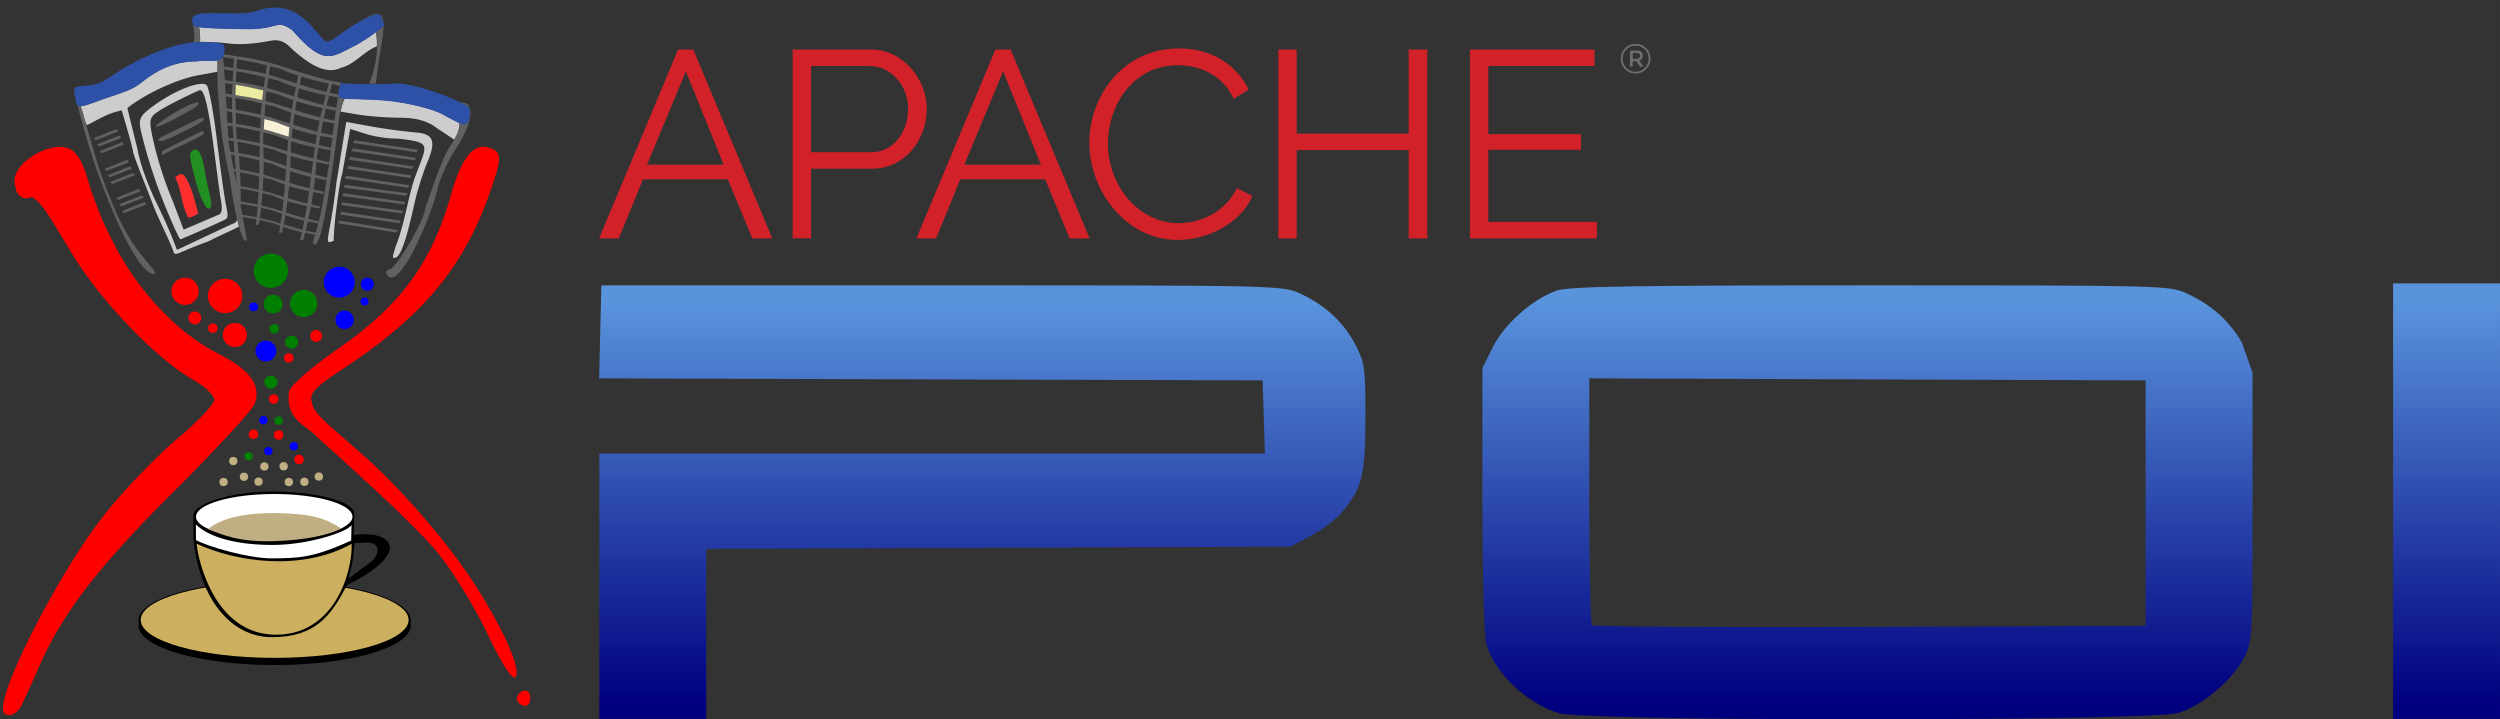 <?xml version="1.0" encoding="UTF-8" standalone="no"?>
<!-- ====================================================================
  Licensed to the Apache Software Foundation (ASF) under one or more
  contributor license agreements.  See the NOTICE file distributed with
  this work for additional information regarding copyright ownership.
  The ASF licenses this file to You under the Apache License, Version 2.0
  (the "License"); you may not use this file except in compliance with
  the License.  You may obtain a copy of the License at

  http://www.apache.org/licenses/LICENSE-2.0

  Unless required by applicable law or agreed to in writing, software
  distributed under the License is distributed on an "AS IS" BASIS,
  WITHOUT WARRANTIES OR CONDITIONS OF ANY KIND, either express or implied.
  See the License for the specific language governing permissions and
  limitations under the License.
  ==================================================================== -->

<svg width="486.55" height="140" viewBox="0 0 128.733 37.042" xmlns="http://www.w3.org/2000/svg">
	<rect x="0" y="0" width="128.733" height="37.042" fill="#333333" stroke="none"/>
	<defs>
		<linearGradient id="a" x1="101.43" x2="101.43" y1="296.2" y2="272.81" gradientTransform="translate(0 35.21) scale(.881)" gradientUnits="userSpaceOnUse">
			<stop stop-color="#00007f" offset="0"/>
			<stop stop-color="#5993dc" offset="1"/>
		</linearGradient>
	</defs>
	<g transform="translate(0 -259.96)">
		<path d="M30.864 290.15v-6.83h34.27l-.059-1.886-.058-1.887-17.083-.052-17.083-.052.057-2.394.058-2.395H48.5c17.399 0 17.542.003 18.463.43 1.289.596 2.256 1.5 2.85 2.66.464.91.503 1.206.496 3.74-.008 2.986-.164 3.611-1.212 4.853-.311.37-1.036.92-1.61 1.224l-1.045.55-15.037.056-15.037.057v8.757h-5.505zm49.402 6.535c-1.68-.525-3.321-2.095-3.73-3.57-.114-.406-.202-3.672-.203-7.462v-6.74l.536-1.075c.593-1.19 2.037-2.471 3.284-2.912.613-.217 3.86-.272 16.162-.272 15.19 0 15.406.006 16.312.427 1.257.584 2.147 1.377 2.807 2.5l.557 1.566v6.62c0 7.075-.01 7.257-.45 8.08-.638 1.191-2.163 2.465-3.389 2.829-1.428.424-30.53.432-31.885.01zm30.219-10.817v-6.32l-14.324-.053-14.324-.052v6.288c0 3.458.062 6.35.137 6.425.076.076 6.522.114 14.324.085l14.186-.052zm12.743-.102v-11.214h5.505v22.428h-5.505z" fill="url(#a)"/>
		<g stroke-width=".265">
			<path d="M84.762 262.442c.15.149.224.328.224.538s-.074.389-.224.54c-.149.15-.33.225-.542.225s-.392-.074-.54-.223c-.147-.15-.221-.329-.221-.538s.074-.39.223-.54a.732.732 0 0 1 .54-.225c.21 0 .391.074.54.223zm-.064 1.015a.655.655 0 0 0 .195-.475.651.651 0 0 0-.193-.473c-.129-.13-.287-.196-.474-.196s-.345.065-.475.197-.194.29-.194.475.065.343.192.474c.128.13.286.196.473.196s.345-.067.476-.198zm-.107-.622c0 .136-.06.222-.18.257l.22.297h-.178l-.198-.276h-.18v.276h-.144v-.824h.31c.125 0 .214.021.269.064.054.043.08.111.08.206zm-.184.116c.029-.024.042-.064.042-.117s-.014-.092-.043-.113c-.03-.022-.082-.032-.156-.032h-.176v.298h.17c.08-.001.134-.013.163-.036z" fill="#6d6e71"/>
			<path d="M82.227 271.385v.85h-6.534v-9.725h6.411v.85h-5.465v3.506h4.767v.808h-4.767v3.712h5.588zm-21.518-8.931c1.725 0 2.986.877 3.588 2.124l-.767.466c-.616-1.288-1.822-1.726-2.877-1.726-2.329 0-3.602 2.083-3.602 4.041 0 2.15 1.576 4.095 3.643 4.095 1.096 0 2.384-.548 3-1.808l.794.41c-.63 1.452-2.356 2.26-3.849 2.26-2.67 0-4.547-2.547-4.547-5.013 0-2.341 1.685-4.848 4.617-4.848zm12.788.056v9.725h-.96v-4.547h-5.766v4.547h-.944v-9.725h.944v4.329h5.767v-4.329zm-26.307 9.725l4.067-9.725h.781l4.068 9.725H55.08l-1.26-3.04h-4.37l-1.247 3.04zm4.465-8.602l-2 4.808h3.946zm-10.837 8.602v-9.725h4.027c1.67 0 2.877 1.548 2.877 3.054 0 1.59-1.123 3.082-2.794 3.082h-3.165v3.588h-.945zm.945-4.438h3.11c1.15 0 1.89-1.055 1.89-2.233 0-1.22-.904-2.205-1.973-2.205h-3.027zm-10.913 4.438l4.069-9.725h.78l4.069 9.725H38.74l-1.26-3.04h-4.37l-1.247 3.04zm4.467-8.602l-2 4.808h3.946z" fill="#d22128"/>
		</g>
		<path d="M.225 296.69c-.605-.604 2.807-7.325 5.262-10.366.997-1.234 2.651-2.946 3.677-3.805 1.026-.858 1.867-1.745 1.87-1.971.003-.226-.458-.671-1.023-.989-1.943-1.092-4.8-4.057-6.32-6.56-1.015-1.672-1.57-2.71-2.078-2.896-.445.238-.805-.2-.802-.48-.466-1.153 1.678-2.345 2.581-2.058.861.148 1.113 1.728 1.35 2.352.546 1.442.473 1.3 1.053 2.458 1.273 2.545 3.327 4.728 5.457 5.804 1.63.823 2.213 1.627 1.863 2.573-.118.319-1.968 2.326-4.11 4.46-3.972 3.957-5.808 6.349-7.036 9.167a49.4 49.4 0 0 1-.87 1.914c-.229.433-.648.623-.874.397zm26.477-.55c-.21-.209.028-.619.358-.619.136 0 .247.178.247.394 0 .406-.31.521-.605.226zm-1.608-3.557c-.654-1.371-1.81-3.251-2.57-4.178-1.43-1.741-5.988-5.726-6.255-6.003-.56-.581-1.568-.847-1.392-2.28.08-.308 1.153-1.248 2.438-2.138 3.32-2.296 4.905-4.451 5.929-8.057.529-1.864 1.141-2.611 1.933-2.36.702.223.696.517-.055 2.588-1.293 3.56-3.326 6.016-7.064 8.532-1.119.753-2.056 1.317-2.034 1.781.037.787.712 1.182 2.755 2.998 1.796 1.597 4.028 4.149 5.381 6.155 1.607 2.38 2.734 4.844 2.379 5.2-.167.166-.673-.62-1.445-2.238z" fill="red"/>
		<g fill="#007f00">
			<circle cx="13.948" cy="273.9" r=".885"/>
			<circle cx="15.639" cy="275.59" r=".702"/>
			<circle cx="14.065" cy="275.62" r=".484"/>
			<circle cx="15.015" cy="277.58" r=".336"/>
			<circle cx="14.126" cy="276.89" r=".244"/>
			<circle cx="13.95" cy="279.64" r=".336"/>
			<circle cx="14.348" cy="281.62" r=".215"/>
			<circle cx="12.798" cy="283.45" r=".215"/>
		</g>
		<g fill="red">
			<circle cx="11.593" cy="275.2" r=".885"/>
			<circle cx="9.53" cy="274.96" r=".702"/>
			<circle transform="translate(1.406 30.932) scale(.888)" cx="12.035" cy="277.34" r=".702"/>
			<circle transform="translate(4.328 144.87) scale(.474)" cx="12.035" cy="277.34" r=".702"/>
			<circle transform="translate(10.987 155.23) scale(.44)" cx="12.035" cy="277.34" r=".702"/>
			<circle transform="translate(6.798 180.9) scale(.346)" cx="12.035" cy="277.34" r=".702"/>
			<circle transform="translate(10.707 182.43) scale(.346)" cx="12.035" cy="277.34" r=".702"/>
			<circle transform="translate(9.93 184.55) scale(.346)" cx="12.035" cy="277.34" r=".702"/>
			<circle transform="translate(8.886 186.36) scale(.346)" cx="12.035" cy="277.34" r=".702"/>
			<circle transform="translate(10.181 186.4) scale(.346)" cx="12.035" cy="277.34" r=".702"/>
			<circle transform="translate(11.234 187.66) scale(.346)" cx="12.035" cy="277.34" r=".702"/>
		</g>
		<g fill="blue">
			<circle transform="translate(-2.364 -37.146) scale(1.135)" cx="17.475" cy="274.57" r=".702"/>
			<circle transform="translate(5.914 90.545) scale(.677)" cx="17.475" cy="274.57" r=".702"/>
			<circle transform="translate(10.51 142.53) scale(.481)" cx="17.475" cy="274.57" r=".702"/>
			<circle transform="translate(13.652 195.04) scale(.293)" cx="17.475" cy="274.57" r=".702"/>
			<circle transform="translate(7.398 186.8) scale(.324)" cx="17.475" cy="274.57" r=".702"/>
			<circle transform="translate(.304 67.714) scale(.766)" cx="17.475" cy="274.57" r=".702"/>
			<circle cx="13.56" cy="281.6" r=".215"/>
			<circle cx="13.82" cy="283.19" r=".215"/>
			<circle cx="15.131" cy="282.94" r=".215"/>
		</g>
		<g fill="#c0af83">
			<circle cx="12.013" cy="283.7" r=".215"/>
			<circle cx="11.511" cy="284.78" r=".215"/>
			<circle cx="12.562" cy="284.51" r=".215"/>
			<circle cx="13.312" cy="284.76" r=".215"/>
			<circle cx="13.613" cy="283.98" r=".215"/>
			<circle cx="14.605" cy="283.97" r=".215"/>
			<circle cx="14.871" cy="284.78" r=".215"/>
			<circle cx="15.674" cy="284.77" r=".215"/>
			<circle cx="16.418" cy="284.5" r=".215"/>
		</g>
		<g transform="translate(-392.84 -284.95) scale(3.16)">
			<g transform="translate(.012 -1.728)" stroke-width="0">
				<ellipse cx="128.78" cy="184.28" rx="2.218" ry=".645"/>
				<ellipse cx="128.78" cy="184.36" rx="2.218" ry=".645"/>
				<ellipse cx="128.78" cy="184.27" rx="2.183" ry=".618" fill="#ccaf5f"/>
			</g>
			<path d="M128.824 180.449c-.662-.013-1.357.178-1.356.394l.001.382c.1.968.603 1.602 1.29 1.598.685-.004.954-.34 1.207-.846 1.092-.543.737-.904.114-.82l.009-.34c.006-.21-.603-.355-1.265-.368zm1.501.831c.185.016.177.179.055.3l-.382.287c.027-.175.069-.185.096-.576z"/>
			<path d="M127.52 181.3c.027.289.298 1.457 1.26 1.482.962.026 1.28-.98 1.267-1.48-.83.456-1.887.293-2.527-.002z" fill="#ccaf5f"/>
			<path d="M127.51 181.24c.182.104.862.304 1.257.299.395-.006.64 0 1.272-.291l.006-.256c-.04.103-.674.326-1.277.328-.603.002-1.046-.126-1.26-.334z" fill="#fff"/>
			<ellipse transform="skewX(-.236) scale(1 1)" cx="129.53" cy="180.86" rx="1.275" ry=".37" fill="#fff"/>
			<path d="M127.71 181.06c.216.088.478.214 1.05.199.574-.016.94-.112 1.112-.21-.235-.152-.458-.241-1.051-.248-.593-.007-.935.11-1.111.259z" fill="#c0af83"/>
		</g>
		<path d="M9.954 261.22l.005.012v-.008c0-.002-.004-.002-.005-.003zm4.42.01l-.004.002c-.158.012-.335.077-.627.135-.088.018-.178.03-.291.045-.055.006-.103.014-.164.019a6.152 6.152 0 0 1-.654.02 65.787 65.787 0 0 1-1.704-.047 6.963 6.963 0 0 1-.632-.05l-.046-.004c.023.15.065.39.048.765l.025.002c.332 0 .563.009.745.025h.006c.675-.005 1.06.254 2.883-.089.64-.109.91.286 1.147.494.878.772 1.705 1.259 2.438.908.722-.177 1.103-.785 1.863-1.114.004-.294-.01-.558-.056-.734-.046.036-.066.054-.122.094a9.74 9.74 0 0 1-.835.544c-.647.31-1.06.613-1.523.596a1.076 1.076 0 0 1-.361-.08c-.252-.1-.536-.3-.883-.638a9.95 9.95 0 0 1-.576-.619h-.002a2.062 2.062 0 0 0-.355-.205.893.893 0 0 0-.071-.027.622.622 0 0 0-.247-.042h-.002zm-2.937.995c.013.006.03.013.04.02-.01-.007-.027-.014-.04-.02zm.096.075zm-.333.762c-.288.062-.688-.023-1.066.05-1.017 0-1.908.338-2.811 1.059-.48.382-.82.482-1.567.735-.386.13-.686.241-.94.332a5.684 5.684 0 0 1-.442.142c-.001 0-.004 0-.006.002-.08.02-.156.036-.213.038l.277.942c.018 0 .038.006.06.036.987-.51 1.074-.586 1.774-.756 0 0 .545 1.82.582 2.107.038.286.75 1.997 1.022 2.732.272.735.98 2.101 1.079 2.493.16.16.153.005 1.764-.579.703-.356 1.42-.658 1.591-.772-.03-.108-.058-.267-.089-.394-.023.18-.122.214-.323.291l-2.781 1.308-.23-.6a30.022 30.022 0 0 0-.836-1.847c-.435-.898-.832-1.986-.97-2.751l-.518-2.105c.974-.77 2.595-1.5 3.666-1.693l.977-.177zm-.93 1.223c-.55.065-1.541.517-2.367 1.124-.74.543-.8.688-.609 1.457a26.895 26.895 0 0 0 1.345 4.035h.001c.315.76.606 1.381.648 1.381.041 0 1.695-.72 2.355-1.04.106-.138.1-.21-.018-.782-.074-.36-.278-1.828-.453-3.261-.176-1.434-.411-2.712-.522-2.84-.063-.073-.197-.095-.38-.074zm.018.319c.41-.131.738 3.28 1.035 5.336.005.195.25.96-.06 1.073l-1.807.774-.549-1.443a19.494 19.494 0 0 1-.942-2.835c-.333-1.434-.325-1.48.277-1.874.34-.223 1.665-.886 2.046-1.031zm7.48.423c-.087.106-.161.353-.23.682l.933.155c.518.085 1.482.157 2.144.159.82.001 1.423.174 1.893.544l.882.582c.16-.272.267-.507.276-.864l-.019-.01c-.207-.082-.477-.231-.911-.467a3.902 3.902 0 0 0-.522-.204 11.31 11.31 0 0 0-1.478-.356 10.694 10.694 0 0 0-.775-.108c-.948-.094-1.925-.072-2.193-.113zm.06 1.21l-.5 3.089c-.347 2.997-.718 3.287-.144 3.031 0-.892.316-3.15.438-3.442l.41-2.316.821.26c.451.142 1.17.249 1.601.236 1.839.207 1.555.241.883 2.073h.002c-.341 1.025-.517 2.359-.94 3.409-.224.728-.197.658-.067.658.37 0 .758-1.672 1.026-2.867.134-.599.434-1.544.666-2.102.426-1.018.292-1.397-.526-1.476a29.216 29.216 0 0 1-2.618-.361z" fill="#cdcdcd"/>
		<path d="M19.388 260.667c-.12.006-.274.06-.47.169-.027.02-.027.024-.053.044.316-.147.557-.219.657-.19a.33.33 0 0 0-.134-.023zm.181.048c.098.22.16.337.185.412-.016-.203-.074-.344-.185-.412zm-9.612.507l-.004.123c.047.325.09.588.008.792.104-.01.211-.023.31-.024h.027c.018-.375-.025-.615-.048-.765-.16-.029-.245-.07-.293-.126zm9.792.05a.444.444 0 0 1-.071.074 8.507 8.507 0 0 1-.328.26c.13.5.098 1.58-.33 2.666.135.001.216-.007.344-.008.056-1.013.39-2.263.385-2.993zm-8.227 1.484c-.02.08-.04.145-.04.145l.558.083c-.01.157-.014.317-.024.475-.16-.023-.321-.054-.482-.075l-.003.007c-.018-.242-.032-.334-.05-.49-.06.08-.162.122-.283.143v1.303c.189 2.693.314 3.204.65 4.869.247 1.928.697 3.534.859 3.063-.025-.19-.14-.756-.212-1.144.236.034.471.069.708.118-.01.1-.017.2-.028.299v.003l.16-.043.029-.221c.255.056.51.111.767.186.106.043.195.07.294.107-.019.123-.034.247-.055.37l.001.005.162-.035c.018-.092.034-.188.051-.281.36.125.672.21.961.273-.03.138-.055.275-.087.412v.005l.164-.025c.03-.118.058-.242.087-.361.174.034.345.067.513.097-.042.136-.078.282-.124.412.251.204.15.09.302-.156.212-.344.62-2.695.997-5.755.108-.875.221-1.339.37-1.52-.012-.001-.062 0-.07-.003-.123-.029-.232-.044-.258-.194-.003.003-.001.002-.003.005a16.45 16.45 0 0 1-.452-.097c.039-.15.073-.302.114-.45.091.015.264.06.41.095.017-.057.019-.087.042-.156v-.001c.013.001.079.001.096.003-.244-.045-.535-.097-.672-.126-.481-.11-.953-.246-1.422-.391l-.16-.051c-.303-.096-.607-.19-.908-.293-.185-.062-.37-.113-.555-.164l-.16-.046a14.95 14.95 0 0 0-1.557-.296l-.165-.027-.526-.076zm-4.016.134a2.36 2.36 0 0 0-.546.256c.18-.095.363-.172.546-.256zm4.698.119c.51.08 1.025.187 1.54.32-.023.145-.04.293-.062.439-.5-.128-1-.208-1.502-.283.01-.158.013-.319.024-.476zm1.701.361c.17.046.34.077.51.13.34.143.65.259.94.355-.029.134-.052.27-.079.403-.28-.09-.563-.173-.841-.269a10.451 10.451 0 0 0-.59-.175c.02-.147.037-.297.06-.444zm-2.364.166c.155.021.312.051.467.074-.01.179-.02.357-.027.537-.135-.02-.27-.044-.405-.064l-.035-.547zm.633.1c.492.077.986.18 1.483.307-.024.167-.049.333-.07.501a14.93 14.93 0 0 0-1.439-.27c.007-.18.017-.36.026-.538zm3.34.267c.526.167.989.276 1.42.355-.04.146-.075.295-.114.442a19.81 19.81 0 0 1-1.384-.391c.026-.135.05-.272.078-.406zm-1.693.081c.182.049.363.083.545.139.314.133.6.24.87.332-.03.156-.061.311-.09.468-.262-.084-.527-.163-.787-.253a10.466 10.466 0 0 0-.608-.18c.02-.17.046-.337.07-.506zm-2.236.252l.388.062c-.006.177-.022.35-.025.528l-.33-.05c-.01-.198-.021-.35-.033-.54zm.556.089c.472.075.946.174 1.422.294-.02.165-.046.327-.064.493a15.109 15.109 0 0 0-1.376-.257c.002-.179.012-.353.018-.53zm3.256.181c.512.167.963.277 1.382.357-.044.166-.089.332-.13.5-.453-.11-.898-.249-1.342-.389.027-.158.06-.312.09-.468zm-1.67.155c.188.05.374.085.563.143.296.125.563.224.82.313-.027.153-.058.303-.082.457-.231-.076-.465-.143-.695-.223a10.55 10.55 0 0 0-.662-.196c.016-.166.037-.33.056-.494zm3.217.23c.156.028.313.056.466.081-.032.166-.065.334-.095.532a16.54 16.54 0 0 1-.5-.107c.04-.17.086-.337.129-.506zm-5.316.037c.107.018.213.035.32.05-.002.203-.002.406.002.61-.13-.02-.204-.041-.285-.063-.014-.254-.022-.329-.037-.597zm.498.08c.45.072.903.165 1.357.278-.018.192-.035.386-.049.58-.432-.108-.862-.18-1.294-.248-.003-.203-.015-.41-.014-.61zm3.144.165c.497.164.932.27 1.338.35-.038.162-.08.322-.116.485a21.46 21.46 0 0 1-1.298-.382c.023-.152.051-.302.076-.453zm-5.056.06c-.106-.021-.454.114-.71.245-.287.147-.696.387-.912.533s-.702.47-.539.471c.164.003.996-.372 2.02-1.01.18-.159.204-.226.14-.239zm13.486 0c.145.074.32.152.42.217.122.08.067.476.065.557-.091.335-.228.387-.52.275-.015.613-.24.756-.724 1.613-.457 1.066-.501 1.244-1.055 2.821-.006.559-1.52 3.128-1.844 3.128-.149 0-.195.122-.102.272.288.465.944-.295 1.7-1.968.388-.86.791-1.974.895-2.475.105-.502.53-1.432.946-2.066.864-1.32.995-2.366.297-2.369-.018 0-.057-.005-.078-.005zm-10.04.099c.202.053.402.09.605.153.266.112.503.199.737.281a19.95 19.95 0 0 0-.078.554c-.233-.076-.468-.144-.699-.224a10.48 10.48 0 0 0-.603-.178c.014-.195.021-.393.038-.586zm-9.657.059c.108.478.317 1.277.781 2.745 1.125 3.324 2.344 5.703 3.037 5.92.254.08.202-.088-.157-.503-.995-1.15-1.593-2.14-2.605-5.05l-.905-3.085a.28.28 0 0 1-.151-.027zm12.772.165c.176.033.35.063.522.091-.025.168-.05.338-.073.524a15.36 15.36 0 0 1-.559-.12c.035-.166.072-.33.11-.495zm-5.101.124a2.2 2.2 0 0 0 .277.06c.004.19.016.382.025.574-.122-.018-.19-.02-.266-.024l-.036-.61zm.47.091c.424.071.849.163 1.275.27-.01.175-.012.353-.019.529-.414-.1-.828-.167-1.242-.23-.009-.19-.009-.38-.013-.569zm3.022.057c.483.164.9.267 1.294.349-.04.187-.08.375-.115.565a21.467 21.467 0 0 1-1.254-.37c.023-.182.05-.363.075-.544zm-4.741.218a.529.529 0 0 0-.164.02l-1.712.83c-.19.108-.22.089-.345.199-.126.111-.01.132.103.132.215 0 1.87-.83 2.148-1.04.081-.103.037-.134-.03-.14zm3.185.045c.183.049.364.082.548.138.267.114.506.2.741.284-.018.159-.027.322-.041.483-.222-.07-.446-.133-.667-.207-.205-.066-.41-.122-.614-.175.008-.176.022-.348.033-.523zm3.025.124c.194.038.382.07.57.1-.024.185-.051.408-.075.605-.2-.04-.4-.081-.599-.129.036-.191.065-.387.104-.576zm-4.915.215c.074.006.148.01.264.027.009.147.012.292.024.44.006.066.009.131.014.196-.119-.017-.187-.03-.265-.044-.009-.101-.026-.431-.037-.62zm.442.054c.41.066.82.151 1.232.251-.003.122-.012.24-.013.363 0 .08-.003.16-.003.239a14.107 14.107 0 0 0-1.176-.217c-.013-.094-.018-.17-.032-.268-.007-.125-.001-.244-.008-.368zm2.906.094h.001c.463.156.864.254 1.244.334-.027.154-.046.313-.07.47-.41-.101-.819-.21-1.221-.335.015-.156.028-.314.046-.47zm-9.075.03l-1.163.46.099.111 1.158-.447zm4.447.08l-1.064.53c-.502.24-.962.479-1.021.533v.001c-.055.138-.013.17.05.18.23-.184 1.766-.812 2.104-1.095zm3.125.09c.187.048.372.082.559.137.258.106.49.187.717.264-.008.114-.023.225-.03.34-.004.076-.012.153-.016.23-.215-.068-.433-.13-.647-.2a9.918 9.918 0 0 0-.594-.17c-.005-.109-.001-.198-.008-.313.003-.098.015-.19.02-.288zm-7.408.16l-1.163.46.099.11 1.156-.448zm10.345.017c.208.04.41.075.61.108l-.062.505c-.213-.043-.422-.098-.632-.147.025-.157.057-.31.084-.466zm1.755.23l-.065.14 3.257.478.072-.129zm-6.493 0c.077.016.152.028.267.045.017.192.027.383.042.575a7.5 7.5 0 0 0-.213-.03c-.018-.1-.083-.414-.088-.457-.002-.012-.007-.116-.008-.132zm3.238.053c.46.15.84.232 1.217.307-.018.128-.042.253-.057.382-.007.064-.018.127-.026.191a20.053 20.053 0 0 1-1.167-.315c0-.107.008-.195.008-.307.006-.087.017-.171.025-.258zm-2.785.021c.385.062.77.142 1.157.235 0 .189-.007.377-.01.565a12.92 12.92 0 0 0-1.08-.22c-.019-.185-.041-.38-.067-.58zm-5.926.025l-1.163.46.098.11 1.157-.447zm7.268.255c.175.045.349.077.525.129.251.103.478.183.698.258-.01.193-.027.386-.04.579-.203-.072-.41-.137-.612-.212a8.822 8.822 0 0 0-.555-.176c-.002-.184-.01-.38-.016-.578zm2.832.04c.212.04.435.088.641.122-.026.21-.046.393-.075.608-.22-.04-.431-.101-.647-.151.006-.087.015-.155.02-.245.017-.114.044-.221.06-.334zm1.772.022l-.065.14 3.257.477.072-.127zm-6.275.321c.06.01.117.016.196.029.018.239.038.477.052.716-.1-.015-.103-.018-.11-.022l-.138-.723zm.414.067c.352.064.705.146 1.06.24-.004.222-.005.444-.012.666a12.302 12.302 0 0 0-.996-.193 19.716 19.716 0 0 0-.052-.713zm2.662 0c.434.14.796.214 1.153.285-.024.21-.055.418-.08.627a17.698 17.698 0 0 1-1.088-.326c.009-.185.011-.386.015-.586zm3.077.054l-.064.14 3.257.478.072-.128zm-11.494.15l-1.163.46.099.11 1.158-.448zm7.033.095c.163.047.326.08.49.134.238.108.451.19.66.27-.014.203-.026.406-.043.608-.204-.066-.41-.128-.612-.199a8.855 8.855 0 0 0-.51-.15c.007-.215.015-.428.015-.663zm2.716.021c.2.037.413.086.606.116l.05-.084c-.032.253-.082.509-.12.765-.2-.041-.394-.102-.592-.153.021-.204.04-.421.056-.644zm1.64.199l-.063.14 3.257.477.071-.129zm-11.225.014l-1.163.46.097.11 1.159-.447zm8.232.252c.401.142.74.222 1.071.296-.025.195-.049.391-.076.587-.35-.088-.698-.18-1.04-.288.016-.195.034-.383.045-.595zm-2.89.006c.016.005.022.008.093.02.012.206.022.414.03.621-.058-.293-.071-.383-.122-.64zm.31.054c.327.057.656.13.986.212-.007.229-.015.458-.027.687a12.36 12.36 0 0 0-.93-.181 19.954 19.954 0 0 0-.03-.718zm-5.518.034l-1.163.46.097.11 1.158-.446zm10.979.143l-.066.14 3.257.479.073-.13zm-4.265.089c.153.04.305.069.459.116.237.101.45.181.658.255-.018.21-.037.419-.059.628-.175-.056-.352-.108-.526-.167-.19-.062-.378-.098-.567-.146.017-.216.026-.451.035-.686zm2.669.014c.183.037.38.088.557.12l.04-.077c-.112.752-.233 1.504-.406 2.204-.182-.039-.36-.086-.54-.13.044-.2.085-.407.126-.621.145.026.303.065.444.087l.056-.098c-.161-.03-.316-.077-.475-.113.037-.198.067-.422.099-.638.161.03.336.073.493.098l.06-.11c-.18-.033-.354-.087-.532-.128.027-.193.055-.384.078-.594zm1.538.363l-.065.14 3.22.428.074-.129zm-2.883.065c.387.127.715.199 1.036.264-.03.211-.06.422-.094.632a16.606 16.606 0 0 1-1.004-.275c.025-.195.042-.41.062-.62zm-2.492.13c.307.049.615.11.923.184-.011.213-.022.427-.038.64-.296-.062-.59-.111-.886-.153.005-.214.003-.444.001-.672zm-5.24.015l-1.164.46.099.111 1.158-.448zm6.364.218c.174.044.347.078.522.13.203.086.385.15.565.214-.022.198-.04.397-.066.595-.11-.037-.22-.068-.33-.105-.249-.084-.499-.136-.748-.194.022-.204.039-.423.057-.64zm4.175.007l-.065.14 3.175.435.074-.128zm-10.375.105l-1.164.46.098.11 1.158-.448zm7.484.302a8.38 8.38 0 0 0 1.004.253c-.034.205-.067.41-.105.616-.33-.087-.659-.181-.983-.287.03-.186.057-.384.084-.582zm-7.35.043l-1.164.46.097.111 1.159-.447zm10.18.017l-.065.14 3.132.433.073-.129zm-5.242.077c.292.043.584.092.878.157a27.12 27.12 0 0 1-.049.53 12.95 12.95 0 0 0-.74-.118c-.032-.173-.055-.301-.092-.493 0-.026.002-.05.003-.076zm1.058.203c.237.056.473.107.711.18.13.055.242.092.361.137-.021.163-.048.326-.073.488-.087-.028-.175-.052-.262-.08-.268-.086-.536-.142-.804-.2.023-.173.046-.346.067-.525zm4.126.207l-.066.14 3.055.447.074-.129zm-2.877.177c.366.13.68.214.977.28-.03.155-.065.31-.097.464a18.158 18.158 0 0 1-.966-.273c.029-.157.059-.31.086-.471zm2.772.273l-.066.14 3.028.484.073-.129zm-1.614.043c.182.037.367.077.543.109-.042.166-.095.317-.142.475a21.835 21.835 0 0 1-.512-.117c.037-.155.075-.307.111-.467z" fill="#616162"/>
		<path d="M13.612 266.092c-.01.175-.025.347-.033.524.204.053.41.109.614.175.22.074.445.137.667.207.014-.161.023-.325.041-.484-.235-.083-.474-.17-.741-.283-.184-.056-.365-.09-.548-.139z" fill="#f8f1d7"/>
		<path d="M12.138 264.325c-.005.177-.016.351-.018.53.46.07.917.144 1.376.257.018-.166.044-.328.064-.493-.476-.12-.95-.219-1.422-.294z" fill="#ebeca1"/>
		<path d="M10.13 269.472c-.43-1.56-.437-1.695-.08-1.813.163-.055.362.336.455.89.091.544.238 1.252.326 1.575.09.324.045.586-.099.586-.143 0-.414-.557-.602-1.238z" fill="#218f21"/>
		<path d="M9.638 271.073c-.327-.712-.281-1.33-.62-1.987.142-.088.271-.216.378-.15.38.232.708 1.61.81 2.033-.358.18-.506.268-.568.104z" fill="#fe2e2e"/>
		<path d="M17.55 264.238c.357.051 2.16.078 2.739.024.918-.066 3.09.716 3.83 1.202.122.08.067.477.066.558-.157.574-.38.38-1.45-.2-.538-.27-1.787-.571-2.776-.669-.988-.097-2.053-.067-2.262-.117-.21-.05-.418.002-.146-.797zm-13.65.9c0-.308-.19-.51-.018-.682.627-.196.908.08 1.777-.526 1.477-1 3.31-1.797 4.612-1.802 1.077 0 1.3.043 1.3.317 0 .203-.089.47-.089.47-.244.322-.822.108-1.349.211-1.017 0-1.908.337-2.811 1.058-.48.382-.82.482-1.568.735-1.358.46-1.854.778-1.854.219zm11.149-3.621c-.877-.607-.614-.018-2.416-.052-2.72-.053-2.737-.056-2.737-.495 0-.293.371-.364 1.695-.326.932.028 1.242-.006 1.694-.146.191-.082.529-.135.83-.148.684-.027 1.317.294 1.851.86.296.293.736.96.888.88.107.082.818-.503 1.227-.754.694-.466 1.343-.715 1.477-.632.235.538.29.509.12.657-.171.149-.567.475-1.286.897-1.293.617-1.652 1.217-3.343-.741z" fill="#2e51a8"/>
	</g>
</svg>
